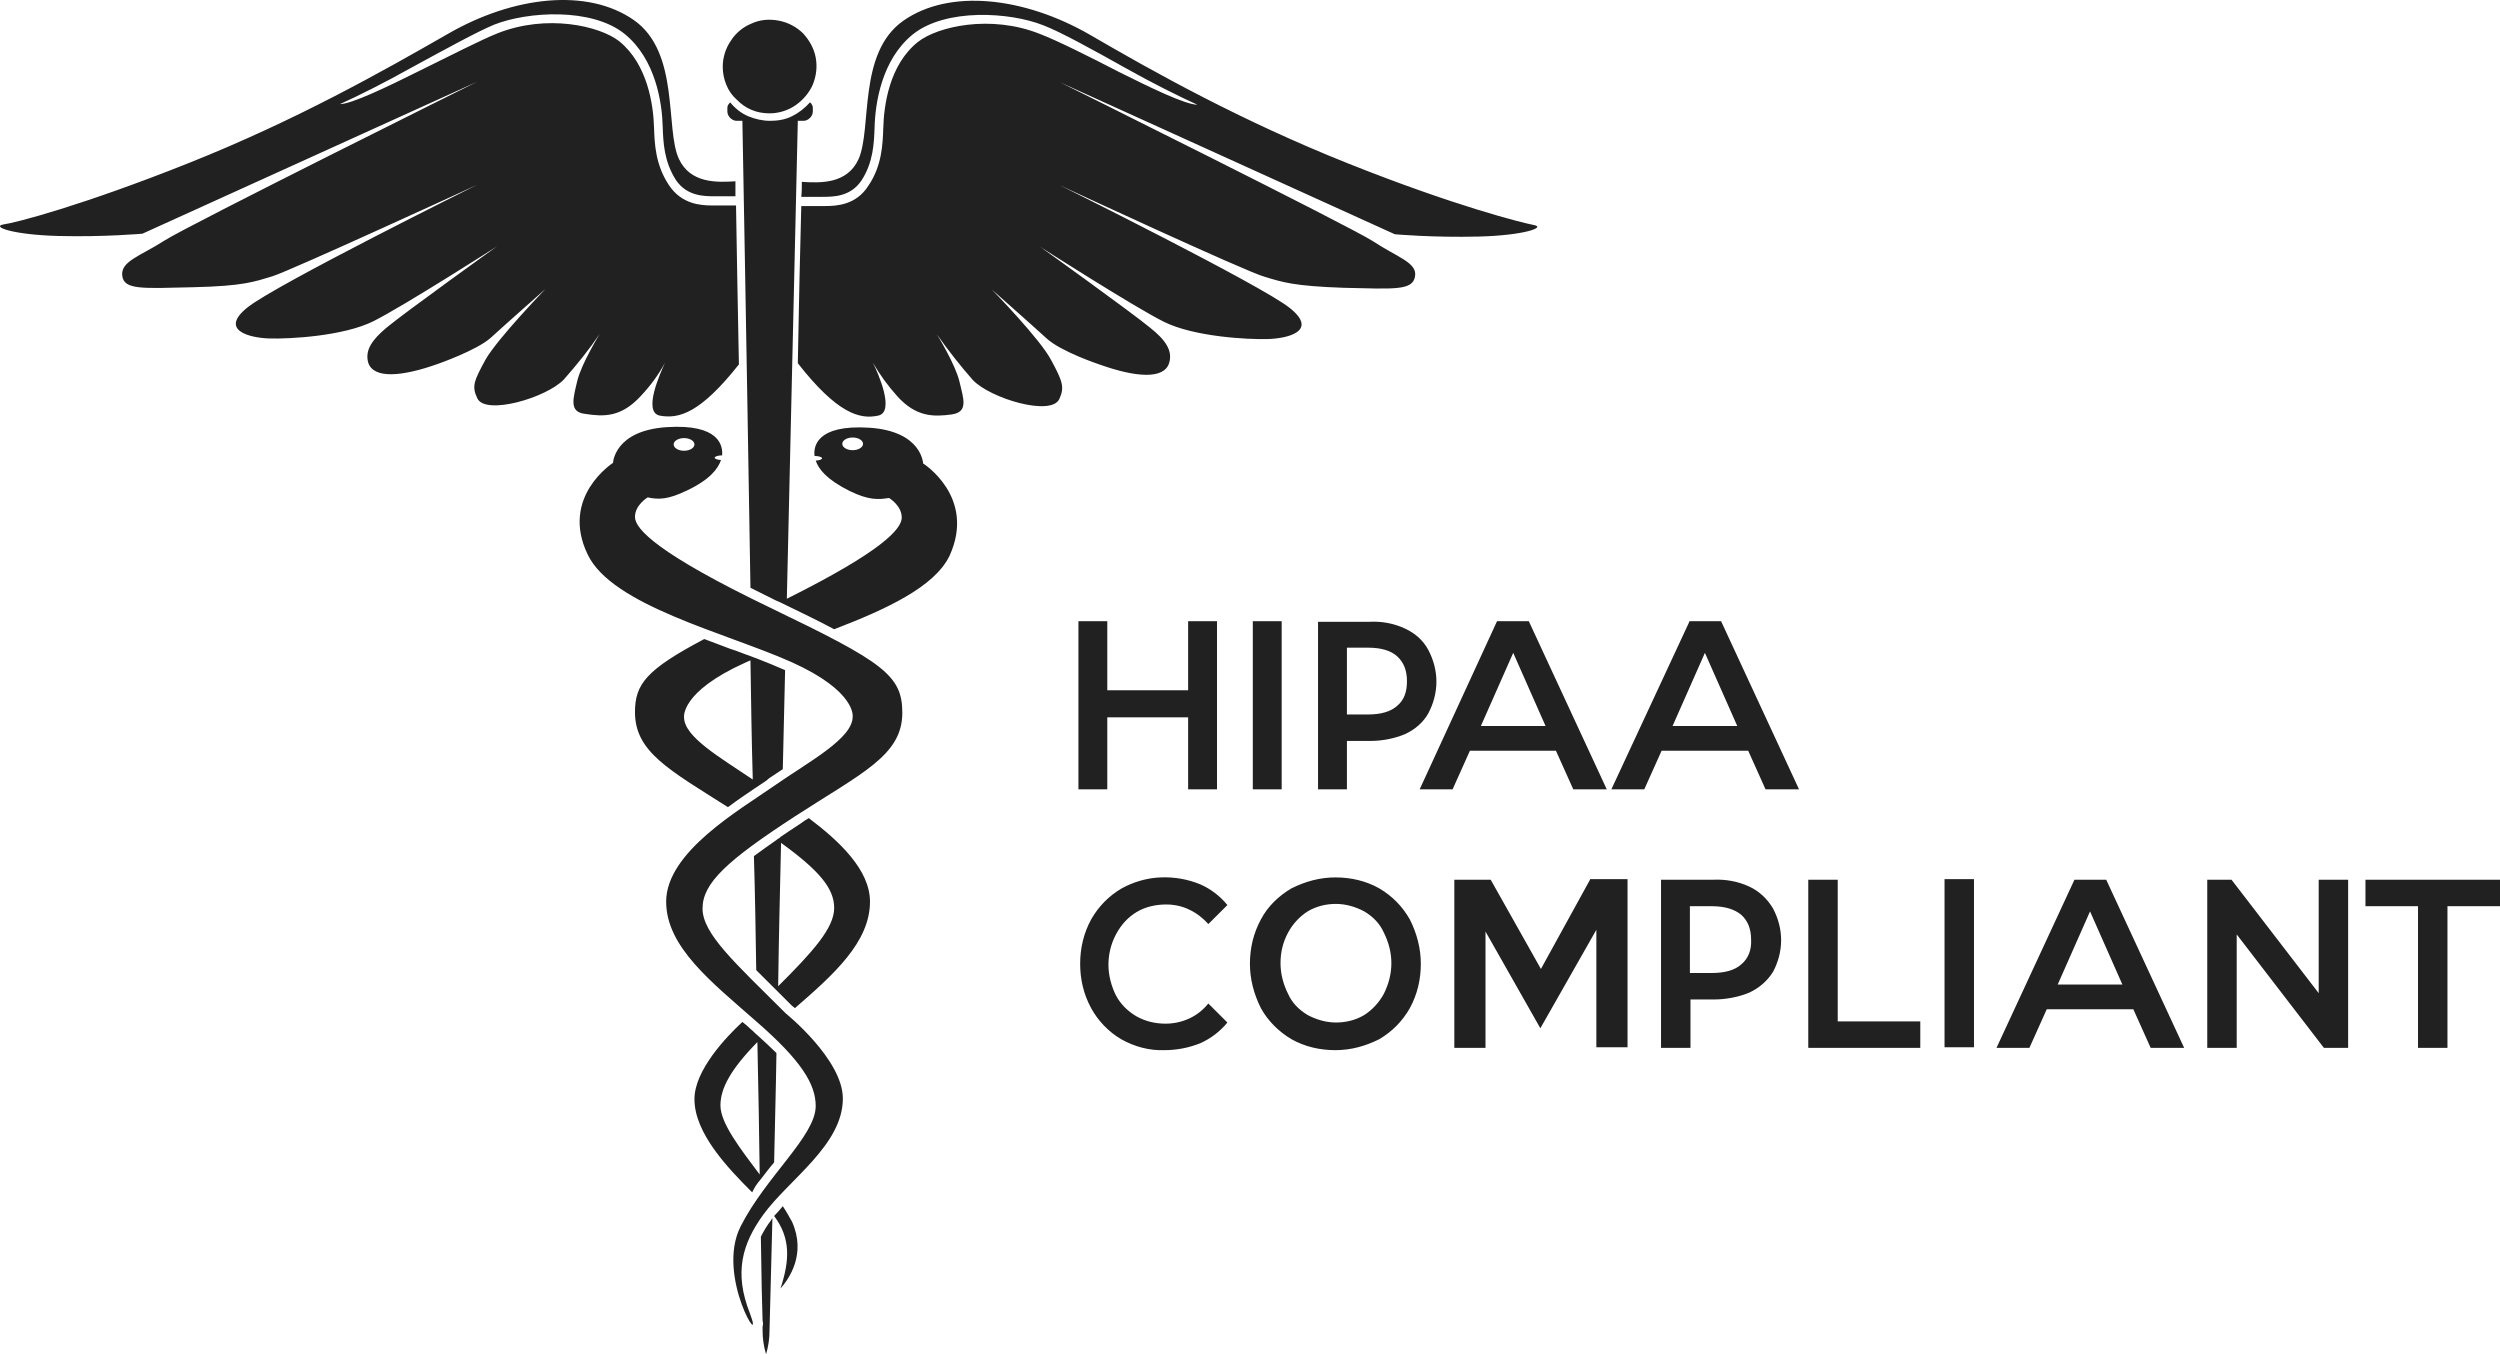 <svg width="192" height="104" viewBox="0 0 192 104" fill="none" xmlns="http://www.w3.org/2000/svg">
<path d="M87.302 70.039C87.967 69.641 88.765 69.464 89.564 69.464C90.184 69.464 90.805 69.597 91.337 69.862C91.914 70.127 92.402 70.525 92.801 70.967L94.264 69.508C93.688 68.8 92.978 68.27 92.18 67.916C91.204 67.518 90.184 67.341 89.12 67.385C88.056 67.43 87.036 67.739 86.149 68.226C85.174 68.8 84.375 69.597 83.799 70.614C83.222 71.675 82.956 72.825 82.956 74.019C82.956 75.213 83.222 76.362 83.799 77.424C84.331 78.396 85.129 79.237 86.105 79.811C87.125 80.386 88.278 80.696 89.431 80.652C90.362 80.652 91.293 80.475 92.18 80.121C92.978 79.767 93.732 79.192 94.264 78.529L92.801 77.07C92.402 77.556 91.914 77.954 91.337 78.219C90.761 78.485 90.14 78.617 89.519 78.617C88.721 78.617 87.967 78.441 87.258 78.043C86.593 77.645 86.06 77.114 85.706 76.451C85.351 75.743 85.129 74.903 85.129 74.107C85.129 73.311 85.306 72.515 85.706 71.763C86.105 71.011 86.637 70.437 87.302 70.039ZM85.04 55.092H91.249V60.62H93.466V47.707H91.249V53.014H85.04V47.707H82.823V60.62H85.04V55.092ZM96.215 60.62H98.433V47.707H96.215V60.62ZM107.922 48.282C107.08 47.884 106.149 47.707 105.217 47.752H101.226V60.62H103.444V56.905H105.217C106.149 56.905 107.08 56.728 107.922 56.374C108.676 56.021 109.297 55.49 109.696 54.783C110.095 54.031 110.317 53.191 110.317 52.35C110.317 51.51 110.095 50.67 109.696 49.918C109.297 49.167 108.676 48.636 107.922 48.282ZM107.302 54.208C106.814 54.65 106.06 54.871 105.084 54.871H103.444V49.742H105.084C106.06 49.742 106.814 49.963 107.302 50.405C107.789 50.847 108.055 51.466 108.055 52.306C108.055 53.146 107.834 53.766 107.302 54.208ZM129.74 47.752L123.753 60.62H126.281L127.611 57.657H134.263L135.593 60.62H138.165L132.179 47.707H129.74V47.752ZM128.454 55.755L130.937 50.139L133.421 55.755H128.454ZM105.927 68.226C104.907 67.651 103.754 67.385 102.557 67.385C101.359 67.385 100.251 67.695 99.186 68.226C98.211 68.8 97.368 69.597 96.836 70.614C96.26 71.675 95.994 72.825 95.994 74.019C95.994 75.213 96.304 76.362 96.836 77.424C97.368 78.396 98.211 79.237 99.186 79.811C100.206 80.386 101.359 80.652 102.557 80.652C103.754 80.652 104.863 80.342 105.927 79.811C106.902 79.237 107.701 78.441 108.277 77.424C108.854 76.362 109.12 75.213 109.12 74.019C109.12 72.825 108.809 71.675 108.277 70.614C107.701 69.597 106.902 68.8 105.927 68.226ZM106.282 76.318C105.927 76.981 105.395 77.556 104.774 77.954C104.109 78.352 103.355 78.529 102.601 78.529C101.847 78.529 101.093 78.308 100.428 77.954C99.763 77.556 99.231 77.025 98.92 76.318C98.566 75.611 98.344 74.814 98.344 73.974C98.344 73.134 98.521 72.382 98.92 71.631C99.275 70.967 99.807 70.392 100.428 69.995C101.093 69.597 101.847 69.42 102.601 69.42C103.355 69.42 104.109 69.641 104.774 69.995C105.439 70.392 105.971 70.923 106.282 71.631C106.636 72.338 106.858 73.134 106.858 73.974C106.858 74.814 106.636 75.611 106.282 76.318ZM181.668 67.562V69.597H185.703V80.475H187.965V69.597H192V67.562H181.668ZM178.076 76.274L171.38 67.562H169.517V80.475H171.779V71.763L178.475 80.475H180.337V67.562H178.076V76.274ZM122.113 67.562L118.343 74.416L114.485 67.562H111.692V80.475H114.086V71.542L118.299 78.971L122.6 71.409V80.43H124.995V67.518H122.113V67.562ZM134.352 68.093C133.509 67.695 132.534 67.518 131.602 67.562H127.567V80.475H129.829V76.76H131.602C132.534 76.76 133.509 76.583 134.352 76.23C135.106 75.876 135.727 75.345 136.17 74.638C136.569 73.886 136.791 73.046 136.791 72.206C136.791 71.365 136.569 70.525 136.17 69.773C135.727 69.022 135.106 68.447 134.352 68.093ZM133.731 74.063C133.243 74.505 132.489 74.726 131.469 74.726H129.784V69.597H131.469C132.445 69.597 133.199 69.818 133.731 70.26C134.219 70.702 134.485 71.321 134.485 72.161C134.529 72.957 134.263 73.621 133.731 74.063ZM119.496 57.657L120.827 60.62H123.399L117.412 47.707H114.973L109.031 60.62H111.559L112.889 57.657H119.496ZM116.215 50.139L118.698 55.755H113.732L116.215 50.139ZM141.137 67.562H138.875V80.475H147.478V78.441H141.137V67.562ZM149.34 80.43H151.602V67.518H149.34V80.43ZM58.434 94.979C58.478 98.075 58.522 100.33 58.567 101.435C58.611 101.568 58.611 101.745 58.567 101.877C58.567 102.054 58.567 102.187 58.567 102.187C58.567 102.806 58.655 103.425 58.833 104C59.01 103.425 59.099 102.806 59.099 102.187C59.099 101.966 59.188 98.738 59.321 93.564C59.276 93.608 59.232 93.652 59.232 93.697C58.921 94.095 58.655 94.537 58.434 94.979ZM49.21 30.417C49.919 29.665 50.585 28.781 51.072 27.852C50.718 28.648 49.343 31.655 50.673 31.921C52.137 32.186 53.777 31.744 56.748 27.985C56.66 23.165 56.571 18.964 56.527 15.78H54.93C54.842 15.78 54.797 15.78 54.709 15.78C53.822 15.78 52.358 15.692 51.383 14.232C50.319 12.64 50.274 11.004 50.23 9.81C50.185 8.086 49.742 4.946 47.569 3.177C46.061 1.983 41.982 1.055 38.212 2.558C36.971 3.045 34.487 4.327 32.048 5.521C29.831 6.627 26.993 7.997 26.106 7.997C27.57 7.334 29.521 6.361 31.649 5.167C34.088 3.841 36.66 2.426 37.946 1.895C40.518 0.878 45.441 0.568 47.968 2.602C50.363 4.548 50.851 7.909 50.895 9.722C50.939 10.916 50.984 12.375 51.915 13.834C52.758 15.073 54.088 15.073 54.886 15.073H55.063H56.482C56.482 14.675 56.482 14.321 56.482 13.923C55.063 14.011 53.023 14.1 52.137 12.198C51.072 9.899 52.225 4.017 48.678 1.541C45.13 -0.935 39.454 -0.316 34.399 2.602C29.388 5.477 22.736 9.236 14.532 12.508C6.329 15.78 1.229 17.107 0.253 17.239C-0.678 17.416 1.007 18.035 4.51 18.124C8.014 18.212 10.94 17.947 10.94 17.947L36.66 6.273C36.66 6.273 14.488 17.284 12.626 18.478C10.763 19.672 9.255 20.07 9.388 21.175C9.521 22.28 10.94 22.148 14.843 22.059C18.745 21.971 19.588 21.617 20.918 21.219C22.248 20.821 36.66 14.188 36.66 14.188C36.66 14.188 21.228 21.838 19.011 23.607C16.794 25.376 19.189 25.951 20.696 25.995C22.248 26.039 26.372 25.818 28.678 24.669C30.984 23.519 38.168 18.92 38.168 18.92C38.168 18.92 31.073 24.005 29.698 25.155C28.59 26.084 28.013 26.88 28.279 27.852C28.678 29.09 30.807 28.958 33.645 27.941C33.645 27.941 36.572 26.924 37.68 25.951C38.789 24.934 41.893 22.192 41.893 22.192C41.893 22.192 38.212 25.995 37.281 27.631C36.394 29.267 36.217 29.665 36.66 30.594C37.281 31.921 41.982 30.55 43.312 29.135C44.288 28.029 45.219 26.88 46.061 25.641C46.061 25.641 44.642 27.941 44.332 29.267C44.022 30.594 43.667 31.655 44.953 31.788C46.372 32.009 47.702 32.053 49.21 30.417ZM57.99 60.531C58.123 60.443 58.256 60.354 58.389 60.266C58.655 60.089 58.877 59.956 59.054 59.779C59.409 59.558 59.764 59.293 60.119 59.072C60.163 56.551 60.252 53.987 60.296 51.466C59.587 51.157 58.833 50.847 58.035 50.537C57.99 50.537 57.946 50.493 57.901 50.493C57.813 50.449 57.768 50.449 57.68 50.405C57.148 50.228 56.66 50.007 56.083 49.83C55.418 49.565 54.753 49.343 54.088 49.078C49.653 51.422 48.766 52.527 48.766 54.694C48.766 57.745 51.383 59.116 55.906 61.99C56.615 61.46 57.325 60.974 57.99 60.531ZM52.536 55.092C52.536 55.092 52.225 53.146 57.236 50.891C57.369 50.847 57.502 50.758 57.635 50.714C57.68 53.766 57.724 56.817 57.813 59.868C55.33 58.188 52.536 56.596 52.536 55.092ZM60.119 92.635C59.897 92.901 59.675 93.166 59.453 93.387C60.739 95.112 60.651 96.792 59.941 98.959C60.606 98.207 61.937 96.306 60.828 93.829C60.606 93.431 60.385 93.033 60.119 92.635ZM58.079 74.505C58.567 74.991 59.143 75.566 59.72 76.141C60.074 76.495 60.429 76.849 60.828 77.247C60.873 77.291 60.961 77.335 61.05 77.424C64.065 74.814 66.815 72.338 66.815 69.243C66.815 66.811 64.465 64.6 62.114 62.831C61.892 62.963 61.671 63.096 61.449 63.273C60.917 63.627 60.429 63.936 59.986 64.246C59.986 64.246 59.941 64.246 59.941 64.29C59.853 64.378 59.72 64.423 59.631 64.511C59.01 64.953 58.434 65.351 57.901 65.749C57.99 68.712 58.035 71.675 58.079 74.505ZM59.986 64.732C62.912 66.855 64.065 68.226 64.065 69.729C64.065 71.277 62.425 73.09 59.764 75.743C59.808 72.206 59.897 68.535 59.986 64.732ZM76.171 22.236C76.171 22.236 79.276 24.978 80.384 25.995C81.493 27.012 84.42 27.985 84.42 27.985C87.258 29.002 89.386 29.135 89.785 27.896C90.096 26.924 89.475 26.084 88.366 25.199C86.992 24.049 79.897 18.964 79.897 18.964C79.897 18.964 87.08 23.563 89.386 24.713C91.692 25.862 95.816 26.084 97.368 26.039C98.92 25.995 101.271 25.42 99.053 23.651C96.836 21.883 81.404 14.232 81.404 14.232C81.404 14.232 95.772 20.91 97.147 21.264C98.477 21.662 99.32 21.971 103.222 22.104C107.124 22.192 108.499 22.325 108.676 21.219C108.854 20.158 107.302 19.76 105.439 18.522C103.577 17.328 81.404 6.317 81.404 6.317L107.124 17.991C107.124 17.991 110.051 18.256 113.554 18.168C117.057 18.08 118.742 17.46 117.811 17.284C116.88 17.107 111.736 15.824 103.532 12.552C95.328 9.28 88.677 5.565 83.666 2.647C78.655 -0.228 72.934 -0.891 69.387 1.585C65.839 4.062 66.992 9.899 65.928 12.242C65.041 14.144 63.001 14.056 61.582 13.967C61.582 14.321 61.582 14.719 61.538 15.117H63.001H63.178C63.977 15.117 65.307 15.117 66.15 13.879C67.081 12.464 67.125 10.96 67.169 9.766C67.214 7.953 67.702 4.592 70.096 2.647C72.624 0.613 77.546 0.922 80.118 1.939C81.404 2.426 83.976 3.841 86.415 5.211C88.544 6.405 90.495 7.378 91.958 8.042C91.027 8.042 88.233 6.671 86.016 5.565C83.621 4.327 81.138 3.089 79.852 2.602C76.083 1.099 72.003 2.028 70.495 3.222C68.278 4.99 67.879 8.13 67.835 9.855C67.79 11.049 67.746 12.729 66.682 14.277C65.751 15.736 64.287 15.824 63.356 15.824C63.267 15.824 63.223 15.824 63.134 15.824H61.538C61.449 19.008 61.36 23.165 61.272 27.896C64.287 31.744 66.017 32.23 67.436 31.921C68.766 31.655 67.436 28.648 67.037 27.852C67.569 28.781 68.189 29.621 68.899 30.417C70.362 32.053 71.737 32.009 73.067 31.832C74.398 31.655 73.999 30.638 73.688 29.312C73.378 27.985 71.959 25.686 71.959 25.686C72.801 26.88 73.733 28.073 74.708 29.179C76.038 30.594 80.739 32.009 81.36 30.638C81.759 29.754 81.626 29.312 80.739 27.675C79.897 26.039 76.171 22.236 76.171 22.236ZM59.099 8.705C59.808 8.705 60.518 8.484 61.094 8.086C61.671 7.688 62.159 7.113 62.425 6.494C62.691 5.831 62.779 5.123 62.646 4.415C62.513 3.708 62.159 3.089 61.671 2.558C61.183 2.072 60.518 1.718 59.808 1.585C59.099 1.453 58.389 1.497 57.724 1.806C57.059 2.072 56.482 2.558 56.128 3.133C55.729 3.708 55.507 4.415 55.507 5.123C55.507 5.609 55.596 6.052 55.773 6.494C55.95 6.936 56.216 7.334 56.571 7.644C56.926 7.997 57.281 8.263 57.724 8.44C58.123 8.616 58.611 8.705 59.099 8.705ZM70.894 35.591C70.894 35.591 70.806 33.115 66.77 32.849C62.646 32.584 62.469 34.353 62.558 35.016C62.868 35.016 63.134 35.105 63.134 35.193C63.134 35.281 62.912 35.37 62.646 35.37C62.868 36.033 63.489 36.829 65.263 37.714C66.726 38.421 67.436 38.377 68.278 38.244C68.278 38.244 69.254 38.819 69.254 39.748C69.254 40.632 67.702 42.357 60.429 45.983C60.873 26.437 61.272 9.28 61.272 9.28H61.715C61.892 9.28 62.07 9.191 62.203 9.059C62.336 8.926 62.425 8.749 62.425 8.572V8.351C62.425 8.263 62.425 8.174 62.38 8.086C62.336 7.997 62.292 7.909 62.203 7.865C61.804 8.307 61.36 8.661 60.828 8.926C60.296 9.191 59.72 9.28 59.143 9.28C58.567 9.28 57.99 9.147 57.458 8.926C56.926 8.705 56.438 8.307 56.083 7.865C55.995 7.953 55.95 7.997 55.906 8.086C55.862 8.174 55.862 8.263 55.862 8.351V8.572C55.862 8.749 55.95 8.926 56.083 9.059C56.216 9.191 56.394 9.28 56.571 9.28H57.015C57.015 9.28 57.325 25.951 57.635 45.142C58.256 45.452 58.877 45.762 59.587 46.115C59.675 46.16 59.808 46.204 59.897 46.248C61.538 47.044 62.912 47.707 64.065 48.326C67.968 46.823 71.781 45.098 72.934 42.666C74.974 38.156 70.894 35.591 70.894 35.591ZM65.484 34.574C65.041 34.574 64.686 34.353 64.686 34.087C64.686 33.822 65.041 33.601 65.484 33.601C65.928 33.601 66.283 33.822 66.283 34.087C66.283 34.353 65.928 34.574 65.484 34.574ZM58.434 90.557C58.788 90.115 59.099 89.673 59.453 89.275C59.498 86.754 59.587 83.924 59.631 80.873C59.188 80.43 58.7 79.988 58.167 79.502C57.99 79.369 57.857 79.192 57.68 79.06C57.458 78.839 57.236 78.662 57.015 78.485C55.773 79.635 53.334 82.199 53.334 84.41C53.334 87.019 55.862 89.673 57.768 91.574C57.946 91.176 58.167 90.867 58.434 90.557ZM58.167 80.032C58.256 83.791 58.301 87.24 58.345 90.203C56.882 88.257 55.33 86.268 55.33 84.897C55.33 83.614 56.083 82.155 58.167 80.032ZM59.188 46.69C50.54 42.533 48.766 40.632 48.766 39.703C48.766 38.775 49.742 38.2 49.742 38.2C50.585 38.377 51.294 38.377 52.758 37.669C54.531 36.829 55.152 35.989 55.374 35.326C55.108 35.326 54.886 35.237 54.886 35.149C54.886 35.06 55.152 34.972 55.462 34.972V34.928C55.507 34.264 55.285 32.54 51.205 32.805C47.17 33.07 47.081 35.547 47.081 35.547C47.081 35.547 43.002 38.156 45.13 42.578C46.993 46.513 55.729 48.592 60.784 50.847C65.795 53.102 65.484 55.048 65.484 55.048C65.484 56.728 62.114 58.497 59.453 60.354C56.793 62.212 51.161 65.44 51.161 69.243C51.161 72.736 54.664 75.434 58.079 78.441C61.538 81.448 62.646 83.261 62.646 84.941C62.646 87.24 58.833 90.336 56.882 94.183C54.93 98.03 58.788 104 57.591 100.86C56.349 97.721 57.015 95.51 58.611 93.299C60.562 90.601 64.731 87.948 64.731 84.366C64.731 81.359 60.34 77.822 60.34 77.822C56.438 73.93 53.955 71.719 53.955 69.773C53.955 67.828 55.817 66.103 61.05 62.698C66.238 59.337 69.298 58.011 69.298 54.738C69.298 51.864 67.835 50.847 59.188 46.69ZM52.536 33.645C52.979 33.645 53.334 33.866 53.334 34.132C53.334 34.397 52.979 34.618 52.536 34.618C52.092 34.618 51.737 34.397 51.737 34.132C51.737 33.866 52.092 33.645 52.536 33.645ZM159.318 67.562L153.331 80.475H155.859L157.189 77.512H163.841L165.171 80.475H167.743L161.757 67.562H159.318ZM158.032 75.611L160.515 69.995L162.999 75.611H158.032Z" fill="#212121"/>
</svg>
